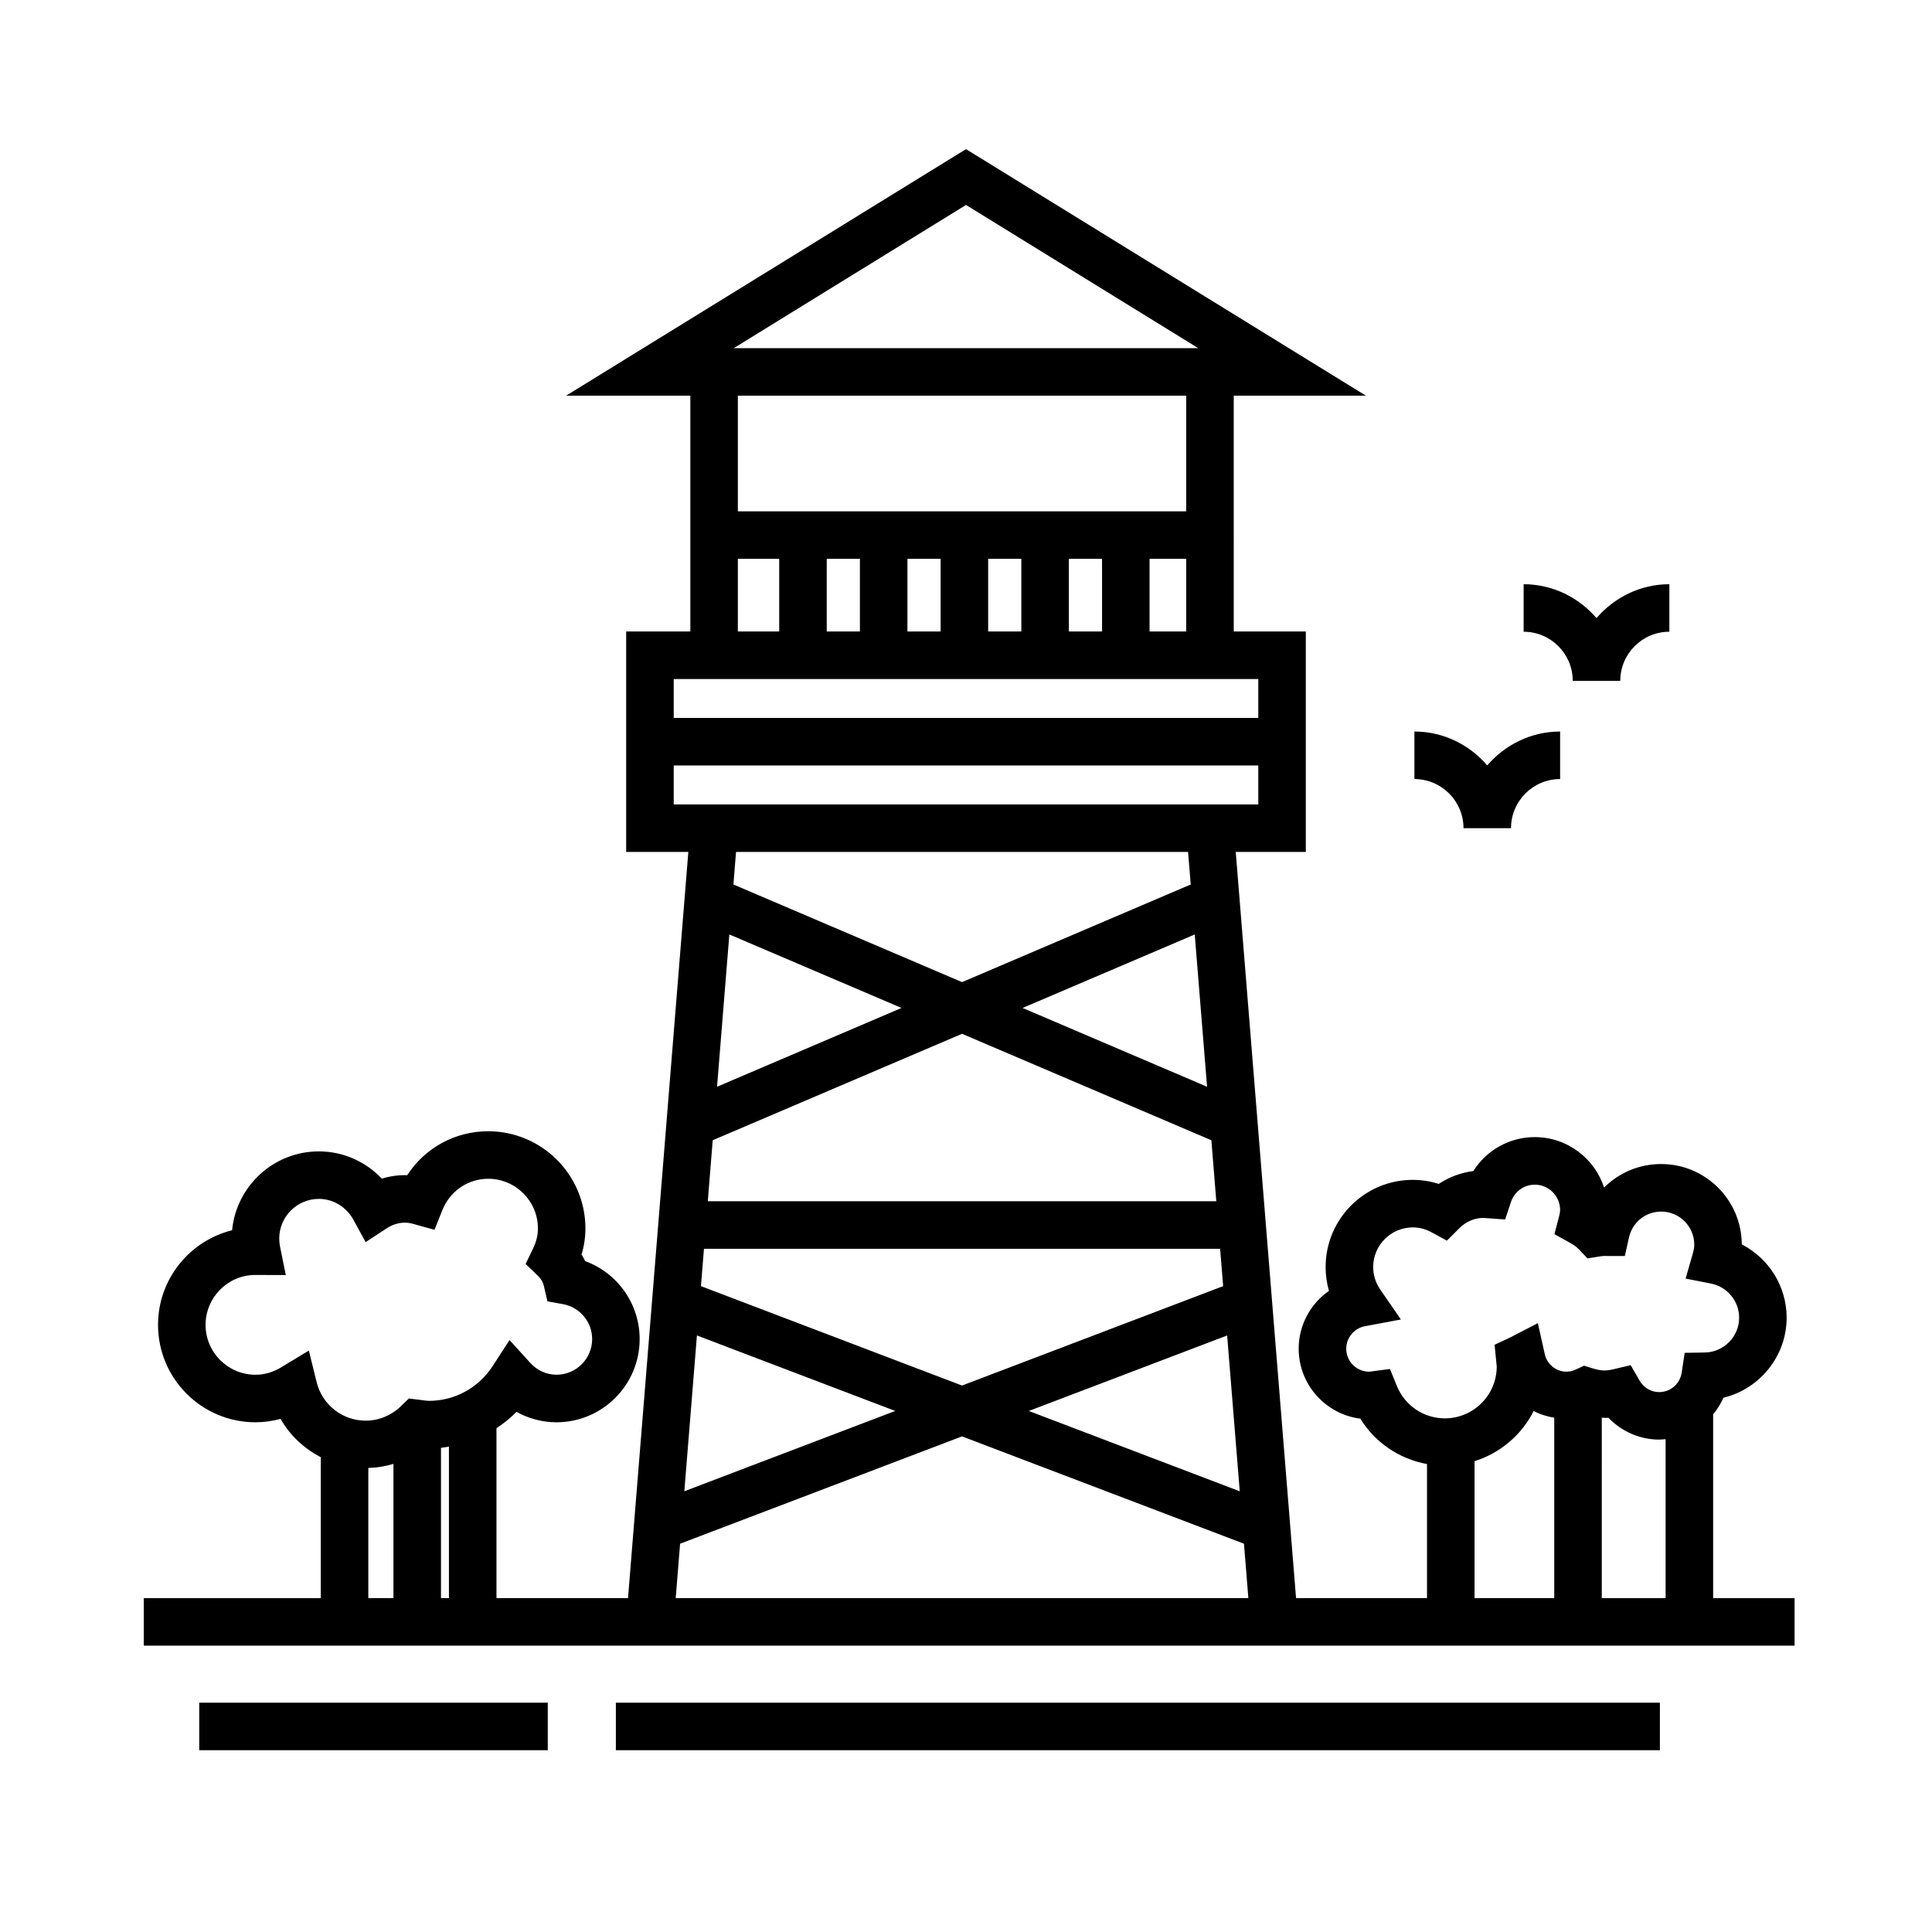 <?xml version="1.0" encoding="UTF-8"?>
<!-- Uploaded to: SVG Repo, www.svgrepo.com, Generator: SVG Repo Mixer Tools -->
<svg fill="#000000" width="800px" height="800px" version="1.1" viewBox="144 144 512 512" xmlns="http://www.w3.org/2000/svg">
 <g>
  <path d="m598 567.52v-48.707c1.094-1.32 2.019-2.793 2.727-4.398 9.578-2.309 16.75-10.988 16.75-21.207 0-8.332-4.75-15.77-11.891-19.426-0.035-11.754-9.602-21.301-21.363-21.301-5.875 0-11.234 2.344-15.121 6.246-2.508-7.758-9.797-13.383-18.379-13.383-6.711 0-12.793 3.477-16.27 8.996-3.293 0.422-6.418 1.586-9.176 3.41-2.227-0.711-4.555-1.074-6.883-1.074-12.73 0-23.09 10.359-23.09 23.09 0 2.16 0.301 4.289 0.887 6.328-4.898 3.406-8.027 9.059-8.027 15.324 0 9.512 7.141 17.383 16.34 18.539 3.914 6.367 10.34 10.695 17.668 12.027v35.535h-34.703l-15.984-197.75h18.57v-58.418h-19.098l-0.004-62.496h35.016l-105.97-65.332-105.97 65.332h32.918v62.496h-17.004v58.418h16.473l-15.984 197.75h-34.863v-45.031c1.906-1.25 3.688-2.691 5.309-4.328 3.227 1.789 6.871 2.758 10.594 2.758 12.156 0 22.043-9.891 22.043-22.043 0-9.359-5.883-17.531-14.438-20.668-0.289-0.594-0.609-1.176-0.961-1.738 0.684-2.273 1.027-4.586 1.027-6.906 0-14.211-11.562-25.773-25.77-25.773-8.801 0-16.777 4.438-21.461 11.645-2.328-0.074-4.559 0.258-6.731 0.918-4.297-4.551-10.293-7.227-16.668-7.227-11.996 0-21.891 9.191-23.004 20.902-11.254 2.781-19.629 12.969-19.629 25.07 0 14.238 11.582 25.82 25.82 25.82 2.242 0 4.481-0.309 6.648-0.902 2.504 4.387 6.242 7.871 10.664 10.152v37.352h-46.91v12.594h437.48v-12.594zm-29.512-47.812c0.594 0.02 1.188 0.059 1.789 0.031 3.477 3.633 8.316 5.769 13.418 5.769 0.578 0 1.145-0.074 1.707-0.121v42.137h-16.914zm-54.305-8.422-1.828-4.488-5.5 0.719c-3.359 0-6.09-2.731-6.09-6.09 0-2.918 2.086-5.422 4.961-5.965l9.523-1.785-5.496-7.977c-1.211-1.758-1.848-3.809-1.848-5.93 0-5.785 4.711-10.496 10.496-10.496 1.715 0 3.367 0.422 4.914 1.266l4.133 2.242 3.324-3.324c1.742-1.742 4.055-2.699 6.332-2.699h0.004l5.773 0.414 1.531-4.613c0.918-2.762 3.457-4.613 6.316-4.613 3.703 0 6.715 3.012 6.715 6.715 0 0.449-0.086 0.977-0.266 1.676l-1.238 4.727 4.273 2.371c0.898 0.5 1.637 1.047 2.207 1.648l2.289 2.402 3.269-0.523c0.387-0.066 0.781-0.105 1.184-0.117l5.438 0.004 1.102-4.922c0.906-4.031 4.414-6.848 8.531-6.848 4.836 0 8.766 3.93 8.766 8.766 0 0.68-0.125 1.441-0.398 2.394l-1.895 6.594 6.731 1.324c4.316 0.848 7.453 4.66 7.453 9.059 0 5.004-4.086 9.133-9.105 9.211l-5.324 0.082-0.805 5.266c-0.457 2.984-2.961 5.144-5.953 5.144-2.156 0-4.106-1.152-5.215-3.074l-2.348-4.062-4.559 1.082c-2.016 0.48-3.32 0.441-5.481-0.227l-2.324-0.715-2.203 1.031c-3.578 1.672-7.512-0.637-8.211-4.188l-1.809-8.121-7.457 3.859-4.016 1.875 0.57 5.75c0 7.582-6.172 13.75-13.75 13.75-5.613-0.016-10.598-3.379-12.719-8.594zm20.582 19.945c6.836-2.152 12.496-6.988 15.672-13.301 1.672 0.898 3.535 1.449 5.453 1.789v47.797h-21.125zm-197.48-139.59 45.629 19.48-48.891 20.879zm126.6 40.359-48.891-20.879 45.625-19.477zm1.141 14.18 1.305 16.168h-134.76l1.305-16.172 66.074-28.207zm-135.27 38.66 0.801-9.895h136.79l0.801 9.895-69.199 26.344zm51.496 33.078-55.898 21.281 3.34-41.289zm87.953-20.004 3.34 41.293-55.902-21.285zm-20.559-186.56v-19.254h9.715v19.254zm-76.758-19.254v19.254h-8.793v-19.254zm12.594 0h8.793v19.254h-8.793zm21.391 0h8.793v19.254h-8.793zm21.387 0h8.793v19.254h-8.793zm-27.258-93.785 61.543 37.949h-123.09zm58.359 50.543v30.648h-118.82v-30.648zm-118.82 43.242h10.957v19.254h-10.957zm137.92 31.852v10.312h-154.92v-10.312zm-154.92 22.914h154.92v10.312h-154.92zm136.31 22.906 0.699 8.629-60.594 25.871-60.594-25.871 0.691-8.629zm-134.62 183.33 74.719-28.445 74.715 28.445 1.164 14.414h-151.76zm-61.262 14.414h-2.106v-39.832c0.711-0.07 1.406-0.195 2.106-0.312zm-37.121-65.602-7.34 4.445c-2.152 1.305-4.445 1.965-6.812 1.965-7.285-0.008-13.219-5.941-13.219-13.23 0-7.176 5.742-13.035 12.867-13.219l8.398 0.031-1.531-7.547c-0.141-0.707-0.211-1.414-0.211-2.133 0-5.793 4.715-10.508 10.508-10.508 3.769 0 7.262 2.106 9.125 5.492l3.269 5.961 5.688-3.715c1.445-0.941 3.098-1.438 4.785-1.438 0.66 0 1.395 0.117 2.324 0.379l5.441 1.516 2.102-5.238c2.016-5.031 6.781-8.289 12.137-8.289 7.266 0 13.176 5.914 13.176 13.18 0 1.77-0.418 3.496-1.281 5.289l-1.98 4.121 3.305 3.16c0.77 0.734 1.305 1.668 1.543 2.695l0.938 4.039 4.082 0.734c4.5 0.812 7.766 4.711 7.766 9.266 0 5.211-4.238 9.445-9.445 9.445-2.648 0-5.117-1.113-6.953-3.133l-5.5-6.055-4.445 6.867c-3.75 5.789-10.066 9.25-16.898 9.25-0.488 0-0.957-0.086-1.43-0.145l-3.906-0.48-2.152 2.082c-2.527 2.438-5.836 3.789-9.305 3.789-6.172 0-11.516-4.211-12.992-10.242zm15.762 31.109c2.281-0.066 4.508-0.434 6.656-1.074v35.562h-6.656z"/>
  <path d="m196.8 595.23h92.363v12.594h-92.363z"/>
  <path d="m307.21 595.23h276.68v12.594h-276.68z"/>
  <path d="m560.79 324.41v0.023h12.598c0-0.004-0.004-0.016-0.004-0.023 0.016-7.164 5.848-12.992 13.012-12.992v-12.594c-7.742 0-14.605 3.527-19.312 8.973-4.699-5.445-11.562-8.973-19.305-8.973v12.594c7.168 0 13.004 5.828 13.012 12.992z"/>
  <path d="m531.84 363.45v0.023h12.598c0-0.004-0.004-0.016-0.004-0.023 0.016-7.164 5.848-12.992 13.012-12.992v-12.594c-7.742 0-14.605 3.527-19.312 8.973-4.699-5.453-11.562-8.973-19.305-8.973v12.594c7.168 0.004 13 5.828 13.012 12.992z"/>
 </g>
</svg>